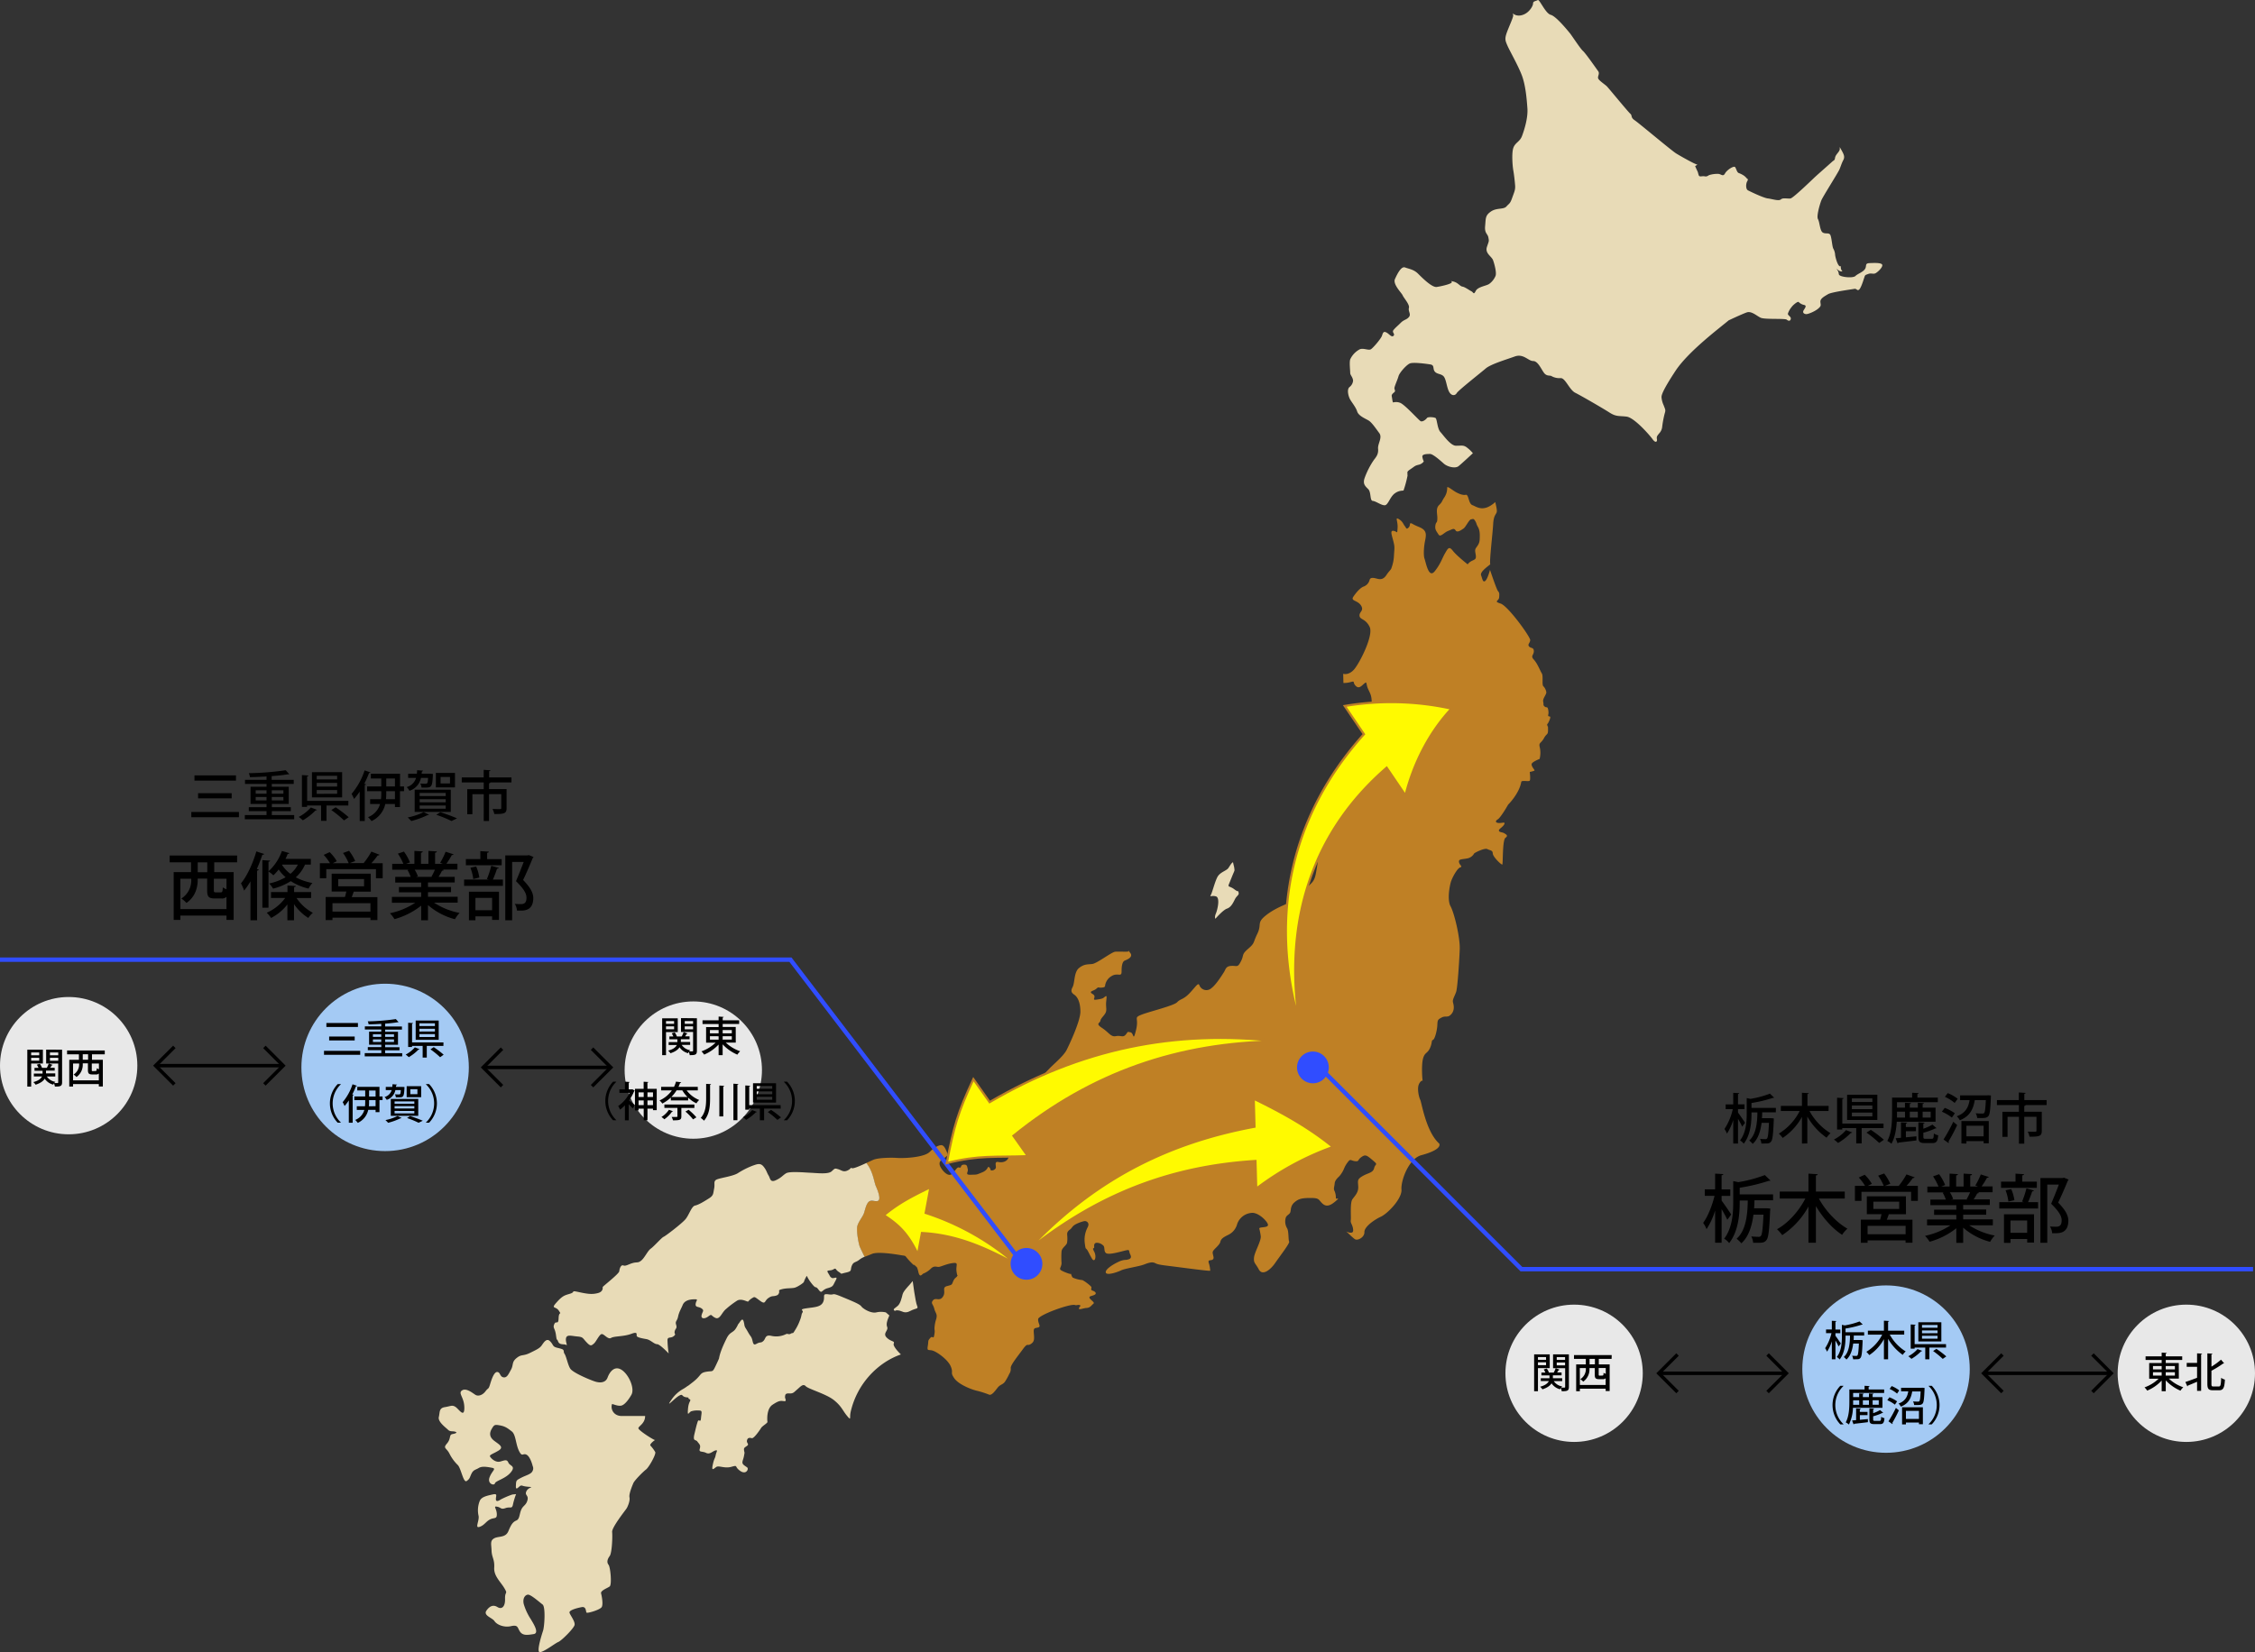 <svg xmlns="http://www.w3.org/2000/svg" viewBox="0 0 1038.68 761.15"><rect x="0" y="0" width="1038.68" height="761.15" fill="#333333" stroke="none"/><defs><style>.cls-1{fill:#e8dbb7;}.cls-2{fill:#bf8025;}.cls-3{fill:#304dff;}.cls-4,.cls-9{fill:none;}.cls-4{stroke:#304dff;stroke-width:2px;}.cls-4,.cls-5,.cls-9{stroke-miterlimit:10;}.cls-5,.cls-6{fill:#fffa00;}.cls-5{stroke:#bf8025;}.cls-7{fill:#a4caf4;}.cls-8{fill:#e8e8e8;}.cls-9{stroke:#000;stroke-width:1.6px;}</style></defs><g id="レイヤー_2" data-name="レイヤー 2"><g id="日本"><path class="cls-1" d="M623.25,175.33c-.22-1.77-1.33-2.44-1.33-3.55s-.44-4.87,0-6.2a10,10,0,0,1,4.44-4.66c1.77-.66,4,.67,5.09,0s4.66-4.88,5.1-6.21.67-2.21,2-1.55,2.44,2.44,3.32,1.55-.88-1.55,0-2.66,1.78-1.77,3.33-3.32,2.66-1.33,3.77-2.66-.44-2.66,0-4.21-2.44-4.66-2.88-5.77-4.66-5.1-3.55-7.54,2.88-6,4.66-5.32,4,.89,6,2.89,6.43,6.42,8.59,6.09,5.65-1.16,6.65-1.83-1.16-1.16,1-.66,3,2.16,4.16,2.33,3.16,1.66,4.15,2.16,1,1.83,2-.17,5.15-2.33,6.32-3.32a8.81,8.81,0,0,0,2.82-3.66c.5-1.5-.5-5.32-1.16-7.15s-3.82-3.16-2.83-6.15,1-2.5.67-4.33-1.83-1.83-1.5-5.32,0-4.82,2.66-6.65,5.82-.83,7.15-2.33,1.66-1.16,2.66-4,1.5-3.66,1.33-5.82-.5-5-.83-6.81-.83-7.82,0-10.31,3-2.83,4-5.49,2.83-8.31,2.5-12.8-.84-10.81-2.67-15.47-5.48-11-6.48-13.3S693,18,694,15.16s3.16-7.32,3-8.15l-.17-.83c2.17,1.83,5.07.83,6.7-.5s2.62-3.16,2.62-4.16,1.33-1,2.16-1.49,3.49,6.15,6,6.81,8,7.49,8.82,8.48,4.82,7.15,6,8.15,6.15,8.15,7,9.31-.33,2.33,0,3.33,3.16,2.82,4,3.66,9.81,11.8,10.81,12.63,0,1.66,2,3,17,14,19.12,15.3,8.64,5,9.81,5.16l-1.08.68s.8,1.81,1.08,2.36.28,1,.61,1.89,1.55.22,2.66.44,1.44-.22,2.1-.55a12.54,12.54,0,0,1,4.33-.56c1.22.11,2.1,1.44,3-.22s4.1-3.66,4.66-2.88.77,2.22,1.55,2.66a11.31,11.31,0,0,1,2.77,1.44c.78.78.11,0,.78.78s1.1.44.44,1.66-.67,3.58.33,4.12,7.21,3.53,9.2,3.75,5,1.33,6,.44,3.1-.22,4.43-.44,10.31-9,11.75-10.31,5.65-5,7.1-6.32,1.44-.77,1.66-2.1,1.44-2.22,2-3.33-.44-2.66.89-.33,1.66,3.32.89,4.77-1.11,2.77-1.78,4.32-7.65,12.52-8.31,14.19-2.33,7.31-1.55,8.64.88,5.21,2.1,6.1,2.89,0,3.55,1.11.89,5.65,1.44,6.43a6.87,6.87,0,0,1,.78,2.44c0,1,.88,4.32,1.77,5.32s.78-.67.89,1,1.44,1.67.11,1.67-2.77-2.33-1.66-.56,0,2,1.55,2.66,5.76,1,6.76,0S858,125.45,859,124s-.22-2.66,2.11-2.77,5.54-.22,5.87.77-1.66,3-2.88,3.77-2-.11-3.54.45-1.45.44-1.89,1.77-1.44,4.66-2.33,5.43-1.11-.55-2.21-.33-10.42,1.44-12.09,2.44-3.65,2-3.54,3.54.55,1.78-1,3.11-4.77,2.66-5.65,2.55-1.78-.67-1-1.89,1.33-2,.22-2.32a5,5,0,0,1-2.55-1.33c-.33-.56-2.66,1.33-3.32,2.32a9,9,0,0,0-1.67,3c-.11.88,1.55,1.33,1.33,2.43s-1.11,1-1.88.34-10.09,0-12-.89-4.22-3.21-6.43-2.44-8.32,3.66-8.32,3.66c-3.76,3.21-18.51,14.19-24.49,23.28s-6.43,11.19-6.43,12.08a10.78,10.78,0,0,0,1,3.77c.77,2.1,1,2.1.44,3.88a48.32,48.32,0,0,0-1.11,5.87,5.1,5.1,0,0,1-1.44,3.22c-.89,1.11-1.22,1.44-1,2.66s-.66,1.88-2,0-8.43-10-12-10.42-4.77.11-7.88-1.89-13.07-7.76-15.74-9.09-4.54-6.76-6.65-6.76a7.47,7.47,0,0,1-4.21-.88c-.77-.56-2.22.22-3.55-1.56s-2.77-5.43-5-5.43-4.44-3.54-8.43-2.1-11.08,3.54-13.41,5.54S671.69,179.88,671,181.1s-2.33,1.44-3.44-.45-1.33-5.21-2.33-6.87-3.21-1.22-4.32-2.55,0-3-2.11-3.33-7.87-1.1-9.42-.44-4.76,4.21-5.21,5.88-2,4.87-1.88,5.65.55,1.11,0,1.66-1.44,1-1.22,2,.33,2.77.66,2.77a5,5,0,0,1,3,.11c2.1.55,8.75,8.09,9.64,8.53s2.44-.77,2.88-1.44,3.33-.44,4,0,.78,4.88,2.22,6.43,4.66,6.32,7.2,6.32,3.22-.33,4.66.56a16.34,16.34,0,0,1,3.1,2.88s-5.21,4.87-6.65,6-5,.34-6.76-1.22-5-4.43-6.32-4.43-3.77,0-3.54,1.33a7,7,0,0,0,.66,2.11,4,4,0,0,1-2.44,1.55c-1.77.44-1.66.66-3.66,2s-1.33,1.33-1.44,2.55.45-1.55-.11,1.22a52.26,52.26,0,0,1-1.66,6c-.11.33-1.88-.22-4.1,1.44s-3,5.32-4.55,5.43-4.1-1.88-5.54-2-.66-4-2.1-5.43-2.44-2.32-1.78-4.76a36.11,36.11,0,0,1,4.44-8.76c1.22-1.55,2.1-2.77,1.88-5.1s2.11-5.1.55-7.2-3.43-4.88-4.87-5.77-4.66-2.1-5.32-4.21-2.73-4.43-3.42-5.88-1.41-4.43,0-5.43A4.12,4.12,0,0,0,623.25,175.33Z"/><path class="cls-1" d="M567.94,397.25c-.78.44-1.22,1.33-2.11,2.66s-3.88,1.88-5.1,4.21-2.32,7-3,8.2.33.11,2.33.67.78,6,0,7.87-.22,2.44-.22,2.44,3.43-4,5.32-4.66,2.77-2.55,3.66-4.32,2.1-1.89,1.66-3.22.44.45-1.89-1.33-3.21-.77-2.43-2.66l1.22-3c1.21-3,1.33-2.88,1.21-3.55a7.79,7.79,0,0,0-.22-1.44C568.16,398.36,567.94,397.25,567.94,397.25Z"/><path class="cls-1" d="M420.4,590.23c-1,1.44-4.21,4.32-4.65,6.1s-1,4.21-2.22,5.32-2.33,1.44-1.66,2.1,0-.22,1.88,0,2.77,1.73,5.54.26,3.88-.7,3.11-2.47S420.4,590.23,420.4,590.23Z"/><path class="cls-1" d="M409.65,606.08c-.67,1.67-1.66,3.66-1,5.32s-2.21,2.89-.22,4.88,3.81,1.44,3.24,2.77,3.3,5,3.3,5c-10.31,3.55-20.17,13.19-23.17,26.6-.55,2.47.45,4.22-1.66,1.67s-2.44-4.33-6-7.21-11.75-5.1-13-6.43-2.44.22-4,1.55-1.78,1.89-3.66,1.78-1.78.77-1.89,1.55,1.11,2.22-.55,2-2.33-.22-5.21,1.67-2.44,7.31-2.33,7.87-2.33,1.88-2.88,2.77-3.33,5-4.32,4.76-1.89-.33-2.22,1,1.22,1.67,0,2.55-1.55.89-1.33,2.22.31.33-.06,2.44-1.4,3.1,0,4.21,1.83,1,1.72,1.88-1.33,2.44-3.77.56-.55-2.55-3.77-1.66-5.76-.78-7,.11-2.22,2-1.55-1.11,1-2.66,1.33-4.33,1.22-2.54-.11-2.21-2.55,2-4.32,1.11-3.44-.11-2.89-1.89-.33-2.21-1.11-3.32-2.21.11-1.33-3.55.89-3.77,1.45-5.54,1.33.88,1.55-1.67.77-3.54-.78-3.54a9.68,9.68,0,0,0-3.66.33c-1.22.44-1.88,2.88-1.55-1.11s1.89-3.77.56-4.54,1.1-.45-1.33-.78-1.33-1.88-3.44-.66-6.32,6-3.55,2a15.75,15.75,0,0,1,5.77-5.32,25.21,25.21,0,0,0,2.1-1.44c.67-.56-2,1.66,2.11-1.55s3-4.21,6.1-4.77,2.88.44,4.32-2.55,1.66-3.66,1.66-3.66c.44-2.77,2.11-6.43,3.55-9.31s2.88-2.44,4.1-4.32.78-1.66,1.44-2.44,1.66-2.88,2.22-1,.11,1.89,1.11,3.44,1,1.88,2.21,3.55.56,4.54,2.55,3.43,2-.22,3.22-1.33.66-3.1,3.88-2.33a10.19,10.19,0,0,0,6.65-.88c.77-.33,1.11.44,2.21-.22s.56.66,2-1.78a22,22,0,0,0,2.11-4.32c.88-2.11.55-2.65,1.21-3.65s-2-1.34,1.78-1.89,6.76-.56,7.76-3-.78-3.88,2.44-3.43,1-1,6.09,1.11,8.32,3.43,9,4.43,4.32,3.33,6.87,2.78a9.71,9.71,0,0,1,4.44,0Z"/><path class="cls-1" d="M259.78,623.37c1.11,1.34,1.67,5.33,2.89,7.21s8.64,5,11.19,5.87,5.1.67,6-1.77,3.1-5.65,6.43-3.55,6.2,8.6,4.54,11.51-3.43,4.79-4.76,5-2.66-.33-4.11-.78c-.88,2,.45,5.55,4.44,5.55h10.75c0,3.54-3.1,4.65-3.1,5.65s7.53,5.76,7.76,5.43-2.78,1.78-2.22,2.55a16.16,16.16,0,0,1,2.23,3c.43,1.11-3,7.1-4.23,8s-5.32,5-5.87,6.32-2.11,5-1.77,6.54-.78,4.22-1.34,5.1-6.87,8.76-6.65,10.87-.06,9.64-1.14,11.08-1.41,2.88-.52,4,1.6,9.2.52,10-4.29,1.88-3.95,3.21,1,4.88.33,6.21-6.54,3-7,2.66,0-3-2.32-2.55-5.88,1.42-5.55,2.59,2.66,4,2.33,5.61-6.09,7.32-7.54,7.87-8.09,5.77-8.86,4.44,1.22-7.65,1.88-9.65,1.22-11-.22-12.08-5.43-4.66-6.76-4.54-2.55,1.77-1.89,4.43a26.37,26.37,0,0,0,3.22,6.87c1.11,1.89,4.1,6.43,1.33,6.87s-4.88.78-6.21-1-.78-3.44-4.21-2.66-6.65-.78-7.65-2.33-5.32-2.55-3.66-4.88,3.33-2.66,5.1-1.55,3.55,0,3.44-3.77,1.44-2-.34-5-4.87-5.54-4.65-9.42-1.11-4.66-1.22-7.76-.78-4.65,1.22-5.76,5.21-.11,6.54-3.33,2.11-4.21,3.66-4.88,1.33-2.77,2.21-4.87,2.22-2,2.89-4.44-1.45-2.21-.45-4.21,3.88-1.77,1-2-2.77-.67-3.55-.56-2.44,2.77-2.32.22,0-2.55,2.32-3.77,4.66-1.66,5.32-3.1a2.52,2.52,0,0,0,.11-2.33s-1-4.21-2.77-5.21-2,1.33-3.54-1.77-1.44-7.54-3.33-9-3-2.33-5.43-2.77-2.66-.33-3.77,1.55-1.22,3.77,1.11,5.54,4.54,2.89,2.11,4.44-4.55,2-4,2.88,2.55,2.88,4.77,2.22,3-1,3.66.55,3.55,1.45,1.11,4.44-7,3.87-7.32,5.09-3.66.23-2.44-2.88,3.33-3.88,1-4.32-4.54-.78-6,.11-2.43.78-3.32,2.55-.67,2.33-2.22,3.44-2.55-5.66-4.1-7.32a19.42,19.42,0,0,1-3.88-5.32c-1.44-2.77-3.1-2.33-1.11-4.66s.78-4,2.55-4.32,2.33-.78,1.11-1.11-2.22.11-3.21-.88-4.77-3.66-4.22-5.88,0-4.1,2.78-4.54,3.32-1.11,4.87-.12,4.1,5.33,4.1.45-3-6.65-1.1-8,4.87,1.17,6.2,2,3.33.13,4.66-1.64,1.33-.67,2.1-3.22,1.89-5.76,3.33-5.65,1.11,2.11,2.77,2.44,2.33-1.33,3.55-3.55.22-3.43,2.55-5.32,2.88-.77,6.09-2.33,4.55-2.21,5.44-3.43,2.21-3.66,3.88-2,1,2.44,3.21,3,3,.66,3.1,1.55Z"/><path class="cls-1" d="M236.29,688.55a2.93,2.93,0,0,0-.5.1,39.43,39.43,0,0,0-5.16,2.23s-2.1,1.55-2.21,0,1-2.88-1.45-2.33-5.21,1.05-6,3a11.58,11.58,0,0,0-.56,6.74c.56,2.21-1.88,6,.45,5.21s2.88-2.44,4.87-3.44,3.22,0,3.11-2.55-1.78-3.66.11-3.32,1.66,1.44,3.88.66,3,.56,3.44-1.66a34,34,0,0,1,1.44-4.79Z"/><path class="cls-2" d="M713.15,329.85c-.22-.55.33-.66,0-2.66s-.78-.89-1.66-1.66-.34-.78-.67-2.22,1.44-3.21,1.44-4.32a5.05,5.05,0,0,0-1.44-2.88c-.66-.89.11-4.66-.66-5.88s-2-4.54-3.66-6.32,0-2,0-3.88-1.44-1.22-2.22-2.21.44-1.44.56-2.88-10.2-15.75-13.64-16.85-.77-1.11-.66-2.89.11-2.1-.56-2.88-3.66-9.75-3.66-9.75-1.1,4.21-2.21,5.1-1.33-1.11-1.89-2.55,2.11-3.44,4.21-5.1c-.44-1.55,1.11-14.19,1.34-18.51s1.44-4.44,1.66-5.66-.67-4.1-.67-4.54c-5.54,5-8.64,2.11-10.53,1.44s-1.66-5.1-3.1-4.77-3.66-.66-5.21-1.66-3.33-2.44-3.33-1.66a7.71,7.71,0,0,1-1.33,4.54c-1.33,2-.77,1.89-2.44,3.55s-.66,4.1-.77,6.37-.56.95-.89,2.94.56,2.77,1.44,4.21,2.44-.88,4.44-1.66,2.66-1.44,3.43-.22,2.66-.22,3.66-.89,2.55-4.1,3.44-4.21,1.11-.55,1.88.67.44,1.33,1.33,2.88.89,3.54.78,5.65-1,2.88-1.78,4.1.23,2.88,0,4.32-2.21,1-3.76,3.11c0,0-5.1-4-6.88-6.32s-2.33-.78-3.54,1.22-2,4.88-4.77,8.31-4-3.88-4.66-5.76-.22-6.21.23-8.31.66-3.77-.56-5-2.88-1.44-5-2.66-.88.44-2,1.55-1.11.11-1.78-.67-.88-2.1-2.77-3.21-.33,1-.55,4.1,0,1.66-1.77,1.33-1,1.55-.23,4.55.56,3,.34,6.76a18.56,18.56,0,0,1-1.11,5.65c-.22,1-1.11,1.44-2.33,3.33s-2.55,2.21-4.21,1.77-3.11-.78-3.55.44a4.36,4.36,0,0,1-2.66,3.11c-1.66.55-3.55,2.77-4.88,4.76s2,1.55,3.55,4-.89,2.89-.67,4.77,2.78,1.22,4.66,5.1-4.54,16.51-7.09,19.51-5.1,2.1-5.1,2.1l.11,4.22a11.14,11.14,0,0,0,3.43-.45c2.11-.55.67.22,2.22,1.78s2.66,0,4-1.11.67.22,1.66,2.44,1.89,3.21,1.67,7.31-2.44,12.53-2.33,14.86-.78,3.21-3.55,5.21-1,2-1.44,4.87.11,2.77-.77,6.76-1.78,3.11-2.11,6.21-.55,3.44-1.66,8.32-1.22,1.88-4.22,4.32-3.43,4.32-4.43,6.76-3.66,8.87-3.66,9.42a109.62,109.62,0,0,1-1.55,11.31c-.89,4.32-2.33,4-4.32,6.76a18.49,18.49,0,0,1-7.76,6.43c-3.33,1.44-7.76,3.21-11.42,6.32s-1.33,3.77-3.44,8.09-1,4.1-4.21,6.87-1.77,2.77-3.32,5.77-1.67,2-4.33,2.1-2.66,1.55-3.43,2.77-3.55,5.77-5.88,7.54a3.44,3.44,0,0,1-5.43-1.22c-.55-1.66-1.44.11-4.43,3.33s-4.33,2.66-5.88,4.32-13.3,4.43-16.73,5.87-.78,1.22-2.22,7-.89,1.33-2.55,1-1-.34-2.22,1.1-2.22.23-4.54.67-3.11-1.66-6.32-3.77-1-2.11-.78-3.32,1.55-2.11,2.33-3.55.11-2.77.33-5.1.45-3.22-.55-2.44-.89.89-3.77,1.33.33-1.22-1.88-2.55.44-1.33,1.66-2.44.77-.33,2.66-.55,1.11-.67,1.66-2a6,6,0,0,1,2.77-3.32c1.78-1.11,3.44-.45,4-.67s.56-.77.56-1.88.11-4,1.44-4.55,4-1.66,2.55-3.54-.67-.89-.89-.67-4.32,0-6,.11-8.43,5.43-10.65,5.66-3.76,0-6.09,1.88-1.89,6.76-2.88,8.65-.67,2.66.77,3.65,2.77,3.44,2.77,7.76-4.87,14.75-6.32,17.63-6.2,6.76-7.87,8.53-10.75,10.87-12.41,13.19-8.09,11.09-6.65,11.86.11,2.44.66,3.55,2.55,3.33,3.44,5.21,1.33,3.88.66,3.33-.88-.45-3.21.33-.89,2-1.44,3.66-2.55,2.44-4.66,2-.77,2.22-1.22,2.88a2.07,2.07,0,0,1-1.77,1c-.89.11-.33-.66-1.22-1.44s-.22,1.11-3.21,2.33-2.22,1-5.21,1.11-1.11-1.22-1.44-2.55-.23-2.22-1.89-2.11-.89,1.66-2,1.33-1.33.89-3.33,2.88-5.54-2.55-5.76-4.32,1.11-2,2.55-3.21,1.44-1,.77-2.55-1.11-2.55-2-3-3.33.45-5.88,3-11.75,3-15.07,2.77-8.65,0-10.64.77c-.72.28-2.05.91-3.52,1.59,3.22,4.07,3.56,8.83,4.4,10.72s2.22,5.54,1.22,6.54-3.1-.56-4.43.55-1.78,3.88-2.33,5.43-2.44,3.77-3,5.77.55,8.31,1.22,9.75c.41.9,1.39,3,2.15,4.46,1-.41,2.06-.78,3.39-1.35,2.55-1.11,10,0,13.19.55s1.33-.22,4.54,3.1.89.23,1.89,1.44,1.11.34,1.77,3.22,1.67,1.11,2.22.78a10.22,10.22,0,0,0,3.44-2.22c1.66-1.66,2.66-.78,3.76-.89s3.66-1.44,6.54-1.77,1.11,1,1.67,4.21a8.27,8.27,0,0,0,.34,1.52c.15-.63.19.47,0,0v0c-.22,1-1.11.78-1.88,2.55s-.34,1.66-2.89,2.33-.33,2.55-1.88,4.88-3.33.22-4.55,1.66,0,1.66.56,3.88,1.55,2.33.89,4.77a15.56,15.56,0,0,0-.78,4c-.11,1.33.33.88-.11,3.32s-.67,0-1.89,1.44-.66,1-1.1,3.66.44,1.44,2.54,2.22,6.88,4.21,8.1,7.31-.45,2.44,1.55,5.32,7.76,5.1,10,5.66a43.36,43.36,0,0,1,6,1.88c1.22.56,2.77-1.66,4-3.21S462,638,463,636.45a27.68,27.68,0,0,0,1.88-3.43,4.12,4.12,0,0,0,.67-2.77c0-1.44,3.1-5.21,5.54-8.54s1.88-1.33,3.66-2.44,1.66-2.32,1.44-5,.44-2.22,2-2.66-.22-2,0-3.88,15.08-7.32,17.07-6.43c.52.23,1.56-.34,2.22.11s0,0-.44,1.22,1.66.11,3.43,0,2.22-1.22,3.11-1.89-.89-1.44-1.62-2.55,1.17-1,2.28-1.66.11-1.55-1-1.88-.33-1.11-.55-1.67-3.66-3.21-4.32-3.21a13.94,13.94,0,0,1-4.21-1.11c-.56-.44-.89-2.11-.89-1.76s-3.11-.79-4.42-1.57.1-1.44.1-3.43a41,41,0,0,1,0-5.32c.22-1.89,2.54-2.77,2.6-4.33a14.09,14.09,0,0,0,.06-2.66c-.12-1.44-.23-2.1,1.55-3.32l1-1.22c1-1.22,4.54-2.33,5.41-2.44s2.46.78,1.46,2.77a12.32,12.32,0,0,0-1.33,7.65c.44,3.33.33,1.33,1.55,3.66s.33.77,1.66,3.1,2.33-.77,1.09-3.1.13-1,0-2.22.22-1.77,1.11-1.88a4.3,4.3,0,0,1,2.88,1.11c1.11.77.33,2.54,1.32,3.54s4.78,0,8.21-.88,2.11-.34,3.11,1.66-.78,2.22-1.78,2.44a7.84,7.84,0,0,0-3.32.77c-2.33,1-6.43,3.44-6.21,5s4.88.11,7-.89,8.21-1.77,10.76-2.77,3.88-1.22,5.1-.55,3.32.89,7.76,1.44,17.51,2.33,17.51,2a13.83,13.83,0,0,0-.67-3.55c-.55-1.78,1-.89,1.89-1.66s-.45-2.55,0-3.66,3.1-2.88,3.43-4.44,1.89-2.32,3.66-3.21a7.61,7.61,0,0,0,4.1-5,7.67,7.67,0,0,1,6.54-5.1c3.22-.44,7.65,4.1,7.65,5.54s-4.1.78-4,1.67a28.73,28.73,0,0,1,.67,3.54c.22,2.22-2.89,7.32-3.11,9.87s.56,2.33,2.22,5.43,5.32.22,7.54-3,6.87-9.2,6.43-9.87-.11-4.87-1-6.2a6,6,0,0,1-.67-4.33c.23-1.44,1.33-1.66,2-2.55s0-3.1,2-4.87,3.55-2.11,7.54-2.11,3.55.66,5.21,2.33,3.33,1.66,6.1-.67.44-.88.33-1.55a7.79,7.79,0,0,0-.55-3.21c-.67-1.22-.11-2,0-3.55s1.44-2.66,2.21-3.44a13.1,13.1,0,0,0,2.11-3.43,11.72,11.72,0,0,1,1.66-2.89c1.33-1.88,1.44-.77,3.44-.55s1-.55,2.88-1.88,2.44-.89,5.21,1.44,1.22,1.44.67,3.65-2.66,2.11-5.32,3.66-2.11,2.22-2,4.88-1.44,4.1-2.66,5.76-.55,8.43-.78,9.76,1,2.1,1.11,4.54c.09,1.94-2.49.94-3.26.56.73.5,2.71,2.62,4,3.54s4.54-.88,4.43-3.21,4.21-5.54,7.54-7.09,9.86-8.43,9.53-12.53,3.33-14.3,9.2-15.85,9-3.55,8.21-5.32c-6.1-5.43-8.1-18.85-8.76-20.18s-1.55-5.32-.56-7.31c.7-1.39,1.39-1.6,1.67-1.48-.24-1.31-.56-7.16.11-9.94.77-3.21,2-2.44,3.21-5s.56-3.54,1.44-3.88,1.89-4.43,2-6.76.11-2.55,2-3.55,2.77.34,4.44-1.55,1.11-4.21.77-5.43.78-2.88,1.44-4.77,1.45-14.07,1.67-19.62-2.55-16.84-4.21-19.84-.45-9.53.22-11.53,2.88-6,4.21-6.42-.33-1-.56-2.44,1.22-1.22,3.66-1.67a4.64,4.64,0,0,0,3.33-2.32c.44-.45,4.88-2.66,6.09-2s2.44.44,2.48,2,4.06,5.43,4.4,5.1,0-11.31,1.44-12.31.33-1.55-.56-2.1-2.1-.34-2.43-1.11,1.77-1.67,2.43-3-.88-.51-2.55-.62-1.55-1-.44-1.66,3.66-4.77,4.77-6.77c0,0,5.21-5.09,6.09-10.64.67-.66,3.44.11,3.88-.44s0-4,0-4,2.33-.44,2.22-.78S705.28,353,705.5,352s3.66-2.33,3.66-2.33a11.34,11.34,0,0,0,.11-5.21c-.67-2.43.55-1.88,1.88-4.32s1.89-1.33,1.89-3.88-.11-1-.33-2,0,0,1-2.44S713.37,330.41,713.15,329.85Z"/><path class="cls-1" d="M394.91,564.85c.55-2,2.44-4.21,3-5.77s1-4.32,2.33-5.43,3.43.45,4.43-.55-.33-4.55-1.22-6.54-1.18-6.65-4.4-10.72c-2.66,1.23-5.79,2.62-6.57,2.4-1.22-.33,0,0-2,1s-2.88-.11-4.43-.55-1.44-.45-3,1-6.88.77-9.54.66-9.75-.78-11.41.22-2.11,2-4.77,3.22-2.55-1-3.33-2.22-.88-2.33-2.32-4.1-2.89-1.11-4.88-.44a37.29,37.29,0,0,0-7,3.54c-2.55,1.55-9,2.22-10.09,3.11s-.33,1.77-.78,4-.22,3.1-2.32,4.43-4.77,3-6.43,3.33-2.77,4.32-4.44,6.31-9.2,7.76-10.08,8.1-4.44,4.43-5.88,5.43-2.77,4.1-4.32,5.43-2,.66-4,1.22-3.22,1.55-4.33,1.11-1.77,1.44-1.88,2.66-7.65,7-7.65,7.31.33,2.11-2.22,2.77-4.54.45-8.64-.44-1.55-.11-4,.67-3.44.77-6.32,4-.44,1.66,1,3.88,0,0-.11,3.43-1.22.89-2,2.77.33,1.67.78,5,.33,1.22,1,3,2.78,1,3.66,1.56-.44-1.56,0-3.22,2.55-.89,5.21-.66,2.33.66,4.21,2.66,2.22,1.55,3.33.66,2.55-4.32,3.66-4.43,2.88,2.66,4.32,1.77,5.76-.55,9.31-1.88,2,.66,2.66,1.22,2.44.88,4.33,1.22,3.54,2.32,4.87,2.32S308,623.6,308,623.6a48.68,48.68,0,0,1-.55-6.21c.11-1.66,1.55-.67,2.88-1.77s.11-.78.44-2.22,1.22-1.22.67-3,.44-1.56.89-3.77,1.44-3.66,2.1-5.32,2.33-2.55,5-2.66,1.22.33,1,2.1,1.33,1.11,2.73,2.11.37,1.44,0,3.1,1.33,1.89,3.1.56,1.11-.34,3.22.66,2.88-2.33,4.87-4a42.41,42.41,0,0,1,5.1-3.88c2.11-1.33,5,.78,5.21.33a6.89,6.89,0,0,1,2-1.66c1-.66,1.11-.33,3.55,1.44s1.88,0,3.54-1.22,2.22-.88,3.22-1.11,1.55-.44,1.88-1.44-.77-1.11,1.33-1.66,4.33-.33,5.77-.66,4.32-2.33,4.32-2.67a12.71,12.71,0,0,1,1.11-2.43c.44-.89,0,0,2.44,3.1s1.55.67,3.21,2.88,1.33.11,4.1-.66,2.44-1.11,3.77-3.55-.89-.67-1.77-1.22-.56-.44-1.67-2.22.78-.77,2.33-1.66.78,0,2.55,1.11.33,1,3.33.33,1.88-1.11,2.66-3.1,1.77-1.44,3.43-2.77a9.86,9.86,0,0,1,2.49-1.42c-.76-1.48-1.74-3.56-2.15-4.46C395.46,573.16,394.35,566.84,394.91,564.85Z"/><circle class="cls-3" cx="472.81" cy="582.31" r="7.32"/><circle class="cls-3" cx="604.74" cy="491.8" r="7.32"/><polyline class="cls-4" points="607.84 491.8 700.78 584.75 1037.78 584.75"/><polyline class="cls-4" points="469.06 579.72 364.09 442.16 0 442.16"/><path class="cls-5" d="M638.71,353.72l8.67,12.77c3.78-15,11.08-29.23,21.2-40a129.12,129.12,0,0,0-49.17-1.22c3.53,5.2,5.29,7.8,8.83,13-33,36.7-44.15,82.82-29.81,132.7C591.37,423.66,604.76,383.16,638.71,353.72Z"/><path class="cls-5" d="M455.84,507.8l-7.48-10.59c-7.24,15.55-9,21.76-12.25,38.66,15.33-3.78,21.55-2.59,37.33-3.17l-6.64-9.39c36-29.13,75.86-42.95,122.11-43.5C540.84,474.14,497.59,483.37,455.84,507.8Z"/><path class="cls-6" d="M578.77,534.39c.14,4.92.2,7.38.34,12.29A132,132,0,0,1,613,528.29c-10.84-8.7-22.59-15.18-35-21.26.14,5,.21,7.51.34,12.51-39.45,7.27-71.67,23.52-100,52.05C508.69,548.64,540.8,536.67,578.77,534.39Z"/><path class="cls-6" d="M425.81,559.18l1.3-7,0,0,.8-4.32c-8.37,4.09-13.81,7-19.95,12,6.1,4,10.41,8,14.63,16.58l.32-1.73,0,0c.54-2.85.8-4.27,1.33-7.12,14.78.68,27.11,5.6,40,12.32A119.47,119.47,0,0,0,425.81,559.18Z"/><circle class="cls-7" cx="868.73" cy="630.8" r="38.56"/><circle class="cls-8" cx="1007.05" cy="632.73" r="31.63"/><circle class="cls-8" cx="725.05" cy="632.73" r="31.63"/><circle class="cls-8" cx="319.34" cy="493.03" r="31.63"/><circle class="cls-8" cx="31.63" cy="490.99" r="31.63"/><circle class="cls-7" cx="177.39" cy="491.8" r="38.56"/><path d="M88.12,374.12h21.94v2.4H88.12Zm1.45-16.88h19.12v2.43H89.57Zm1.67,8.2h15.47v2.4H91.24Z"/><path d="M125.19,375.54h10.32v1.92H112.77v-1.92h10v-1.8h-8.17v-1.85h8.17v-1.47h-7.37v-7.93h7.37v-1.3h-9.92v-1.9h9.92v-1.55c-2.57.18-5.19.28-7.64.33a6.33,6.33,0,0,0-.53-1.83,131.52,131.52,0,0,0,17-1.37l1.63,1.83a.76.76,0,0,1-.33.09,1,1,0,0,1-.27-.05c-2,.36-4.65.63-7.5.85v1.7h10.17v1.9H125.19v1.3H133v7.93h-7.77v1.47h8.72v1.85h-8.72Zm-7.42-11.42v1.57h5v-1.57Zm0,4.65h5v-1.58h-5Zm12.77-4.65h-5.35v1.57h5.35Zm0,4.65v-1.58h-5.35v1.58Z"/><path d="M146,373.12a.62.62,0,0,1-.63.25,28,28,0,0,1-5.87,4.59,17.79,17.79,0,0,0-1.9-1.57,18.94,18.94,0,0,0,5.57-4.35Zm14.44-2H150.39v7.07h-2.5v-7.07h-6.45v.65h-2.37V357.12l3,.17c0,.23-.2.35-.6.43V369h19Zm-2.85-15.37v11.65H143.69V355.77Zm-2.3,3.35v-1.67h-9.4v1.67Zm0,3.3v-1.7h-9.4v1.7Zm0,3.32V364h-9.4v1.75ZM158.46,378a50.24,50.24,0,0,0-5.85-4.78l2-1.27a56.46,56.46,0,0,1,6,4.58Z"/><path d="M165.67,364.72a31.81,31.81,0,0,1-2.58,3.4,22.13,22.13,0,0,0-1.15-2.35,32,32,0,0,0,6-10.82l2.69.92c-.09.2-.3.27-.64.27a47.49,47.49,0,0,1-2.2,4.95l.77.23c0,.2-.2.32-.55.37v16.57h-2.32Zm20.44-2.38v2.2h-1.87v7.3h-2.33v-1.4h-4.45a11.25,11.25,0,0,1-6.35,7.87,10.63,10.63,0,0,0-1.59-1.82,9.14,9.14,0,0,0,5.54-6.05h-4.57v-2.22h5a22.86,22.86,0,0,0,.13-2.58v-1.1h-6.53v-2.2h6.53V358.7h-4.8v-2.21h13.45v5.85Zm-4.2,5.88v-3.68h-4v1.1a22.63,22.63,0,0,1-.13,2.58Zm-4-9.52v3.64h4V358.7Z"/><path d="M199.39,356.6c0,.17,0,.39,0,.62-.3,5.35-.55,5.65-3.6,5.65-.47,0-1.05,0-1.63,0a4.93,4.93,0,0,0-.55-1.87c.78.07,1.53.1,2,.1,1.28,0,1.4,0,1.58-2.68h-3.3a7.8,7.8,0,0,1-5.3,5.93,5.41,5.41,0,0,0-1.27-1.7,6.21,6.21,0,0,0,4.32-4.23H188v-1.92h4c.08-.52.1-1.08.15-1.65l2.72.22c-.05.18-.22.33-.55.41,0,.34-.07.69-.12,1h3.55l.45,0Zm-1.78,18.77a.58.58,0,0,1-.42.17.9.9,0,0,1-.23,0,39.41,39.41,0,0,1-7.54,2.74,16.8,16.8,0,0,0-1.63-1.64,28.91,28.91,0,0,0,7.35-2.48ZM191,374.09V363.84h16.64v10.25Zm2.3-8.75v1.45h12v-1.45Zm0,2.88v1.45h12v-1.45Zm0,2.9v1.47h12v-1.47Zm16.27-15v6.67h-8.8V356.1Zm-1.6,22.16a54.91,54.91,0,0,0-7-2.87l1.85-1.2c2.75.87,5.82,2,7.7,2.85Zm-.7-17.32v-3h-4.33v3Z"/><path d="M235.59,358.2v2.29H225.44v0h.42c0,.22-.2.35-.6.42v2.65h8.08v8.78c0,2.47-1.08,2.72-5.65,2.72a9.28,9.28,0,0,0-.83-2.35c1,.05,1.93.08,2.63.08,1.2,0,1.4,0,1.4-.5v-6.4h-5.63v12.37h-2.45V365.92h-5.22v9.22h-2.37V363.59h7.59v-3.1H212.69V358.2h10.1v-3.5l3.12.19c0,.21-.2.36-.6.43v2.88Z"/><path d="M109.22,397.31H98.68v4.52h8.94v22h-3.3v-2H83.08v2H80V401.83h8v-4.52H78.15v-3.13h31.07ZM83.08,418.86h21.24v-5.68a2.74,2.74,0,0,1-2.24.78H98.92c-2.89,0-3.5-.88-3.5-3.77v-5.37H91.07v.55c0,3.36-1,7.75-5.17,10.64A12.56,12.56,0,0,0,83.52,414a9.86,9.86,0,0,0,4.55-9.14h-5Zm12.4-17v-4.52H91.07v4.52Zm6.23,9.28c.68,0,.81-.31.91-2.28a6.68,6.68,0,0,0,1.7.85v-4.86H98.51v5.37c0,.82.14.92.88.92Z"/><path d="M115.38,406.08a35.18,35.18,0,0,1-2.93,4.25A24.2,24.2,0,0,0,111,407c2.76-3.34,5.44-9.08,7.08-14.72l3.6,1.18c-.1.24-.37.38-.85.38a67,67,0,0,1-2.52,6.53l.89.27c-.07.24-.31.44-.78.51V424h-3.06Zm25.12-7.72a16.72,16.72,0,0,1-4.25,5.85,26,26,0,0,0,7.65,2.62,12.55,12.55,0,0,0-1.77,2.58,25.46,25.46,0,0,1-8.19-3.43,28,28,0,0,1-8.16,3.46,14.4,14.4,0,0,0-1.77-2.38,25.91,25.91,0,0,0,7.55-2.89,17.56,17.56,0,0,1-3.2-3.56,22.21,22.21,0,0,1-2.44,2.68,16.69,16.69,0,0,0-2.25-1.77v16.69h-2.82V396.29l3.57.24c0,.27-.24.44-.75.51v4.42a23.07,23.07,0,0,0,6.19-9.39l3.43,1a.71.71,0,0,1-.78.37,24.46,24.46,0,0,1-1,2.28h11.66v2.62Zm2.79,15.4h-6.7a20.76,20.76,0,0,0,7.51,6.8,11.64,11.64,0,0,0-2.1,2.38,22.7,22.7,0,0,1-6.57-6.36V424h-3.06v-7.28a22.61,22.61,0,0,1-7.51,6.22,13.65,13.65,0,0,0-2-2.41,20.74,20.74,0,0,0,8.5-6.8h-6.53V411h7.58v-3l3.81.2c0,.31-.24.48-.75.55V411h7.86Zm-13.4-15.3a15.66,15.66,0,0,0,3.88,4.15,13.35,13.35,0,0,0,3.43-4.25H130Z"/><path d="M174.81,393.81c-.14.23-.41.34-.85.34a36.24,36.24,0,0,1-2.89,3.56h5.2v6.94h-3.1v-4.18H150.29v4.18h-2.95v-6.94H152a25.89,25.89,0,0,0-2.89-3.84l2.72-1.25a18.35,18.35,0,0,1,3.3,4.18l-1.83.91h7.31A23.63,23.63,0,0,0,158,393l2.79-1a23.38,23.38,0,0,1,2.82,4.72l-2.52.95h6.46l-.06,0a34,34,0,0,0,3.57-5.3Zm-4,17h-7.88c-.24.75-.55,1.67-.92,2.52h11.83v10.6h-3.2V422.8h-17.5v1.13H150V413.29h8.88c.23-.79.47-1.7.64-2.52h-6.76v-8.23h18Zm-.17,9.21v-3.87h-17.5V420Zm-14.85-15v3.33h11.9V405Z"/><path d="M210.81,415.9H199.93a32.71,32.71,0,0,0,11.77,4.73,13.66,13.66,0,0,0-2.15,2.89A30.54,30.54,0,0,1,197.14,417v7H194v-6.73a34.53,34.53,0,0,1-12.3,6.22,14.81,14.81,0,0,0-2.11-2.72,34,34,0,0,0,11.69-4.83H180.52v-2.72H194v-2.1H183.75v-2.42H194v-2.07H182.05V404h7.11a16.57,16.57,0,0,0-1.47-3.16l.82-.13v0l-7.85,0V398h5.13a26,26,0,0,0-2.52-4.69l2.79-.95a23.09,23.09,0,0,1,2.79,5L187,398h3.88v-5.95l3.84.24c0,.31-.3.54-.81.61V398h3.43v-5.95l3.87.24c0,.34-.3.54-.81.61V398H204l-1.26-.48a35.42,35.42,0,0,0,2.52-5.09l3.67,1.19c-.1.23-.37.37-.81.34a38.87,38.87,0,0,1-2.49,4h5.07v2.69h-6.94l.65.2c-.1.24-.37.34-.82.34A22.7,22.7,0,0,1,202,404h7.45v2.59H197.14v2.07h10.61v2.42H197.14v2.1h13.67Zm-12.07-12c.51-.88,1.12-2.11,1.6-3.19H191a13.68,13.68,0,0,1,1.49,3.09l-1,.2h7.55Z"/><path d="M224.28,405a40.86,40.86,0,0,0,2-6.09l3.47.95c-.1.24-.38.38-.82.38a42.32,42.32,0,0,1-1.9,5h4.62v2.92H213.77v-2.92h11.36Zm6.8-9.18v2.85H214.59v-2.85h6.66v-3.67l3.91.23c0,.28-.24.48-.78.55v2.89ZM216,424V410.84h13.84v13h-3.17v-1.63h-7.68V424Zm3.33-24.78a20,20,0,0,1,1.46,5.1L218,405a22,22,0,0,0-1.33-5.2Zm7.34,14.48h-7.68v5.68h7.68Zm17-19.71,2.07.88a.76.76,0,0,1-.34.44c-1.19,2.89-2.72,6.53-4.45,10.13,3.36,3.44,4.66,5.95,4.69,8.26,0,5.85-4.08,5.85-6.05,5.85-.48,0-1,0-1.46,0a7.31,7.31,0,0,0-1-3.1c1.15.11,2.21.11,2.89.11,2.07,0,2.48-1.33,2.48-3,0-2-1.4-4.22-4.83-7.58,1.36-3.2,2.55-6.19,3.54-8.84H235.9V424h-3.16V394.11h10.2Z"/><path d="M800.55,512.61c.73.93,2.8,4,3.25,4.7l-1.32,1.78c-.38-.85-1.18-2.33-1.93-3.6v11.37h-2.2V516a24.11,24.11,0,0,1-2.89,6.3,9.87,9.87,0,0,0-1.15-2.12,27.7,27.7,0,0,0,3.84-9.15h-3.29v-2.2h3.49v-5.32l2.78.15c0,.2-.18.34-.58.4v4.77h3V511h-3Zm17.42-.12h-6.29c0,.85,0,1.77-.13,2.7h3.75l.5,0,1.22.1c0,.2,0,.5,0,.73-.27,6.65-.54,9.09-1.24,9.94s-1.23.9-3,.9c-.47,0-1,0-1.47,0a5.6,5.6,0,0,0-.63-2.15c1,.1,2,.13,2.43.13a.91.91,0,0,0,.82-.3c.4-.5.65-2.35.88-7.2h-3.4c-.48,3.7-1.58,7.47-4.1,9.69a11.67,11.67,0,0,0-1.6-1.55c3.2-2.77,3.72-8.37,3.77-12.94h-2.72c0,3,0,9.9-3.58,14.42a5.13,5.13,0,0,0-1.7-1.5c2.8-3.65,3.08-8.65,3.08-12.37v-7.15l1.75.35a46.54,46.54,0,0,0,8.95-2.4l1.92,1.85a.5.5,0,0,1-.33.1.74.74,0,0,1-.25,0,61.83,61.83,0,0,1-9.84,2.35v2.25H818Z"/><path d="M842.25,511.89h-8.77a27.23,27.23,0,0,0,9.67,10.22,10.24,10.24,0,0,0-1.8,2.08,30.27,30.27,0,0,1-8.87-9.73v12.4H830V514.61a27.53,27.53,0,0,1-8.87,9.68,14.41,14.41,0,0,0-1.77-2,25.72,25.72,0,0,0,9.59-10.4h-8.67v-2.35H830v-6.07l3.13.19c0,.23-.18.36-.6.43v5.45h9.77Z"/><path d="M853.13,521.76a.59.59,0,0,1-.63.25,28,28,0,0,1-5.87,4.6,14.94,14.94,0,0,0-1.9-1.57,18.81,18.81,0,0,0,5.57-4.35Zm14.44-2H857.5v7.07H855v-7.07h-6.44v.65h-2.38V505.76l3,.18c0,.22-.2.35-.59.42v11.33h19Zm-2.84-15.38v11.65H850.8V504.41Zm-2.3,3.35v-1.67H853v1.67Zm0,3.3v-1.7H853v1.7Zm0,3.33v-1.75H853v1.75Zm3.15,12.24a52.2,52.2,0,0,0-5.85-4.77l2-1.27a56.27,56.27,0,0,1,6,4.57Z"/><path d="M891.55,516.81H873.68c-.23,3.45-.85,7.35-2.45,10.15a9.05,9.05,0,0,0-1.92-1.28c2-3.64,2.2-8.84,2.2-12.57v-7.4h9.24v-2.24l3,.17c0,.23-.17.35-.57.43v1.64h9.4v2.1H873.78v2.53h3.67v-2.25l2.78.15c0,.2-.18.35-.55.4v1.7h3.7v-2.25l2.8.15c0,.22-.18.35-.58.4v1.7h5.95Zm-13.67,4.38V524c1.55-.13,3.22-.3,4.85-.46l0,1.91c-3,.37-6.25.74-8.3,1a.46.46,0,0,1-.37.35l-.9-2.37,2.45-.2v-7.13l2.82.15c0,.23-.2.35-.57.43v1.57h4.65v1.93Zm-.43-9h-3.67v.9c0,.58,0,1.18,0,1.83h3.7Zm5.93,0h-3.7v2.73h3.7Zm2.55,11.65c0,.72.17.85,1,.85h2.88c.72,0,.87-.38.95-2.45a5.74,5.74,0,0,0,2,.83c-.22,2.84-.84,3.59-2.72,3.59h-3.4c-2.42,0-3-.64-3-2.82v-6.75l2.85.18c0,.2-.17.32-.57.4v2.37a19.79,19.79,0,0,0,4.17-1.9l1.9,1.65c-.07.1-.25.1-.53.1a28.72,28.72,0,0,1-5.54,2Zm3.37-11.65h-3.7v2.73h3.7Z"/><path d="M895.76,510.44a20.84,20.84,0,0,1,4.67,2.47l-1.38,2a19.86,19.86,0,0,0-4.59-2.7ZM895.21,525a74.58,74.58,0,0,0,4.49-8.15l1.8,1.5a74.52,74.52,0,0,1-4,7.57.69.69,0,0,1,.15.4.62.62,0,0,1-.12.35Zm1.94-21.37a19.41,19.41,0,0,1,4.58,2.62l-1.38,1.93a18.32,18.32,0,0,0-4.5-2.82Zm18.6,1,1.27.1c0,.22,0,.5,0,.72-.23,5.8-.48,8-1.15,8.78s-1.45.9-3.45.9c-.52,0-1.12,0-1.7,0a5.35,5.35,0,0,0-.7-2.2,29.23,29.23,0,0,0,3,.13c.43,0,.7,0,.9-.28.4-.42.6-2,.78-5.9h-5.1c-.63,3.65-1.88,7.28-6.88,9.28a7.4,7.4,0,0,0-1.4-1.85c4.18-1.53,5.38-4.33,5.9-7.43h-4.37v-2.2h12.45Zm-12.3,22.22V516.51h12.6v10.25h-2.37v-1h-7.93v1.12Zm10.23-8.17h-7.93v4.87h7.93Z"/><path d="M942.7,506.84v2.3H932.55v0H933c0,.23-.2.35-.6.43v2.65h8.07V521c0,2.48-1.07,2.73-5.65,2.73a8.88,8.88,0,0,0-.82-2.35c1,.05,1.92.07,2.62.07,1.2,0,1.4,0,1.4-.5v-6.4h-5.62v12.37h-2.45V514.56H924.7v9.23h-2.37V512.24h7.6v-3.1H919.81v-2.3H929.9v-3.5l3.13.2c0,.2-.2.35-.6.42v2.88Z"/><path d="M793,553.19c1,1.26,3.81,5.41,4.42,6.39l-1.8,2.42c-.51-1.16-1.6-3.16-2.62-4.9v15.47h-3V557.75a33.19,33.19,0,0,1-3.94,8.57,12.82,12.82,0,0,0-1.57-2.89c2.14-2.86,4.18-8,5.24-12.45h-4.49v-3H790v-7.24l3.77.21c0,.27-.23.47-.78.54V548h4v3h-4Zm23.7-.17h-8.57c0,1.16-.07,2.42-.17,3.68h5.1l.68,0,1.67.14c0,.27,0,.68-.07,1-.38,9.05-.75,12.38-1.7,13.53s-1.67,1.23-4.12,1.23c-.64,0-1.32,0-2,0a7.77,7.77,0,0,0-.85-2.92c1.43.14,2.72.17,3.3.17a1.26,1.26,0,0,0,1.12-.41c.54-.68.88-3.19,1.19-9.79h-4.63c-.64,5-2.14,10.17-5.57,13.19a14.42,14.42,0,0,0-2.18-2.11c4.36-3.77,5.07-11.38,5.14-17.61h-3.71c0,4.15,0,13.47-4.86,19.62a7,7,0,0,0-2.31-2c3.8-5,4.18-11.76,4.18-16.83v-9.72l2.38.47a62.06,62.06,0,0,0,12.17-3.26l2.62,2.52a.63.63,0,0,1-.44.13,1.27,1.27,0,0,1-.34,0,84.69,84.69,0,0,1-13.4,3.19v3.06h15.37Z"/><path d="M849.72,552.21H837.79c3,5.57,8.09,11,13.16,13.9a13.76,13.76,0,0,0-2.45,2.82c-4.52-2.92-8.88-7.85-12.07-13.22v16.86H833V555.91a37.53,37.53,0,0,1-12.07,13.16,20.5,20.5,0,0,0-2.42-2.72c5.17-2.82,10.13-8.43,13.06-14.14h-11.8V549H833v-8.26l4.24.27c0,.31-.23.48-.81.58V549h13.29Z"/><path d="M881.92,542.45c-.14.24-.41.34-.85.34a36,36,0,0,1-2.89,3.57h5.2v6.94h-3.09v-4.19H857.41v4.19h-3v-6.94h4.66a25.55,25.55,0,0,0-2.89-3.84l2.72-1.26a18.86,18.86,0,0,1,3.3,4.18l-1.84.92h7.31a23.55,23.55,0,0,0-2.58-4.69l2.78-1a23.71,23.71,0,0,1,2.82,4.73l-2.51,1h6.46l-.07,0a34,34,0,0,0,3.57-5.31Zm-4,17H870a24.66,24.66,0,0,1-.92,2.52h11.83v10.61h-3.19v-1.09H860.23v1.12h-3.09V561.93H866c.24-.78.48-1.7.65-2.52h-6.77v-8.22h18Zm-.17,9.22v-3.88H860.23v3.88Zm-14.86-15V557h11.9v-3.33Z"/><path d="M917.93,564.55H907.05a32.4,32.4,0,0,0,11.76,4.72,13.88,13.88,0,0,0-2.14,2.89,30.46,30.46,0,0,1-12.41-6.52v7H901.1v-6.74a34.43,34.43,0,0,1-12.31,6.23,14.39,14.39,0,0,0-2.11-2.72,34.25,34.25,0,0,0,11.7-4.83H887.63v-2.72H901.1v-2.11H890.86v-2.41H901.1v-2.08H889.16v-2.58h7.11a16.52,16.52,0,0,0-1.46-3.16l.81-.14v0l-7.85,0v-2.68h5.13a26.68,26.68,0,0,0-2.51-4.7l2.79-1a23.31,23.31,0,0,1,2.78,5l-1.83.68H898v-5.95l3.85.24c0,.3-.31.54-.82.61v5.1h3.43v-5.95l3.88.24c0,.33-.31.54-.82.61v5.1h3.61l-1.26-.48a34.46,34.46,0,0,0,2.51-5.1l3.68,1.19c-.11.24-.38.38-.82.34a38.81,38.81,0,0,1-2.48,4h5.06v2.68h-6.93l.64.21c-.1.23-.37.34-.81.34a25,25,0,0,1-1.63,2.75h7.44v2.58H904.26v2.08h10.61v2.41H904.26v2.11h13.67Zm-12.07-12a34.08,34.08,0,0,0,1.59-3.2h-9.31a13.39,13.39,0,0,1,1.5,3.1l-1,.2h7.54Z"/><path d="M931.39,553.6a38.22,38.22,0,0,0,2-6.08l3.47,1c-.1.24-.37.37-.81.37a42.43,42.43,0,0,1-1.91,5h4.62v2.93H920.89v-2.93h11.35Zm6.8-9.18v2.86H921.7v-2.86h6.67v-3.67l3.91.24c0,.27-.24.47-.79.54v2.89Zm-15.13,28.22V559.48H936.9v13h-3.16v-1.63h-7.69v1.8Zm3.33-24.78a19.45,19.45,0,0,1,1.47,5.1l-2.76.64a22.07,22.07,0,0,0-1.32-5.2Zm7.35,14.48h-7.69V568h7.69Zm17-19.72,2.08.88a.78.78,0,0,1-.34.45c-1.19,2.89-2.72,6.52-4.46,10.13,3.37,3.43,4.66,5.95,4.69,8.26,0,5.85-4.08,5.85-6,5.85-.47,0-1,0-1.46,0a7,7,0,0,0-1-3.09c1.16.1,2.21.1,2.89.1,2.07,0,2.48-1.33,2.48-3,0-2-1.39-4.21-4.83-7.58,1.36-3.19,2.55-6.19,3.54-8.84H943v26.83h-3.16V542.76h10.2Z"/><path d="M149.24,484.15h16.68V486H149.24Zm1.1-12.82h14.53v1.84H150.34Zm1.27,6.23h11.76v1.82H151.61Z"/><path d="M177.41,485.23h7.85v1.47H168v-1.47h7.64v-1.36h-6.22v-1.41h6.22v-1.12H170v-6h5.61v-1h-7.55v-1.44h7.55v-1.18c-2,.13-4,.21-5.82.25a4.37,4.37,0,0,0-.4-1.39,101.7,101.7,0,0,0,12.94-1.05l1.24,1.39a.49.49,0,0,1-.25.08,1,1,0,0,1-.21,0c-1.54.26-3.53.47-5.7.64v1.3h7.73v1.44h-7.73v1h5.91v6h-5.91v1.12H184v1.41h-6.63Zm-5.64-8.68v1.2h3.84v-1.2Zm0,3.54h3.84v-1.2h-3.84Zm9.71-3.54h-4.07v1.2h4.07Zm0,3.54v-1.2h-4.07v1.2Z"/><path d="M193.24,483.39a.46.46,0,0,1-.48.19,21.35,21.35,0,0,1-4.46,3.5,12.55,12.55,0,0,0-1.44-1.2,14.42,14.42,0,0,0,4.23-3.31Zm11-1.5h-7.66v5.38h-1.9v-5.38h-4.9v.49H188V471.23l2.26.14c0,.17-.15.26-.46.32v8.6h14.46Zm-2.17-11.68v8.85H191.47v-8.85Zm-1.74,2.54v-1.27h-7.15v1.27Zm0,2.51V474h-7.15v1.29Zm0,2.53v-1.33h-7.15v1.33Zm2.39,9.31a38.08,38.08,0,0,0-4.45-3.63l1.52-1a42.6,42.6,0,0,1,4.56,3.47Z"/><path d="M157,499.58a12.14,12.14,0,0,0,0,17.59v.1h-1.45a12.8,12.8,0,0,1,0-17.78H157Z"/><path d="M160.67,507a23.81,23.81,0,0,1-1.95,2.58,17.27,17.27,0,0,0-.88-1.78,24.37,24.37,0,0,0,4.54-8.23l2.05.7c-.07.15-.22.21-.49.21a33.11,33.11,0,0,1-1.67,3.76l.59.17c0,.16-.15.25-.42.29V517.3h-1.77Zm15.54-1.81v1.67h-1.42v5.55H173v-1.06h-3.38a8.53,8.53,0,0,1-4.83,6A7.68,7.68,0,0,0,163.6,516a7,7,0,0,0,4.22-4.6h-3.48v-1.69h3.78a16.5,16.5,0,0,0,.1-2v-.84h-5V505.2h5v-2.77h-3.65v-1.67h10.22v4.44ZM173,509.67v-2.8h-3v.84a18.61,18.61,0,0,1-.09,2Zm-3-7.24v2.77h3v-2.77Z"/><path d="M186.3,500.83c0,.14,0,.31,0,.48-.23,4.06-.42,4.29-2.74,4.29-.36,0-.8,0-1.23,0a4,4,0,0,0-.42-1.42c.59.06,1.16.07,1.52.07,1,0,1.06,0,1.19-2h-2.5a5.94,5.94,0,0,1-4,4.5,4.34,4.34,0,0,0-1-1.29,4.71,4.71,0,0,0,3.29-3.21h-2.72v-1.46h3c.06-.4.08-.82.11-1.25l2.08.17c0,.13-.18.24-.42.3,0,.27-.06.53-.1.78h2.7l.34,0ZM185,515.1a.4.4,0,0,1-.32.13.5.5,0,0,1-.17,0,29.93,29.93,0,0,1-5.74,2.09,12.06,12.06,0,0,0-1.23-1.25,21.85,21.85,0,0,0,5.58-1.88Zm-5-1v-7.79h12.65v7.79Zm1.75-6.65v1.1h9.1v-1.1Zm0,2.19v1.1h9.1v-1.1Zm0,2.2V513h9.1v-1.12ZM194,500.45v5.08h-6.69v-5.08ZM192.8,517.3a42.6,42.6,0,0,0-5.32-2.18l1.41-.91c2.09.66,4.42,1.54,5.85,2.16Zm-.53-13.16v-2.3H189v2.3Z"/><path d="M196.2,517.17a12.14,12.14,0,0,0,0-17.59v-.09h1.45a12.8,12.8,0,0,1,0,17.78H196.2Z"/><path d="M19.76,490H14.35v10.65H12.58v-17h7.18Zm-1.69-5.08H14.35v1.28h3.72Zm-3.72,3.78h3.72v-1.33H14.35Zm14.25-5.07v15c0,1.82-.76,2-3.31,2a7.45,7.45,0,0,0-.42-1.48c-.15.21-.26.42-.36.59A6.68,6.68,0,0,1,20.6,497c-.61,1-1.83,2-4.18,2.77a6.63,6.63,0,0,0-1.07-1.2c2.49-.66,3.54-1.65,4-2.6H15.6v-1.33h4v-1.29H15.9V492h1.83a9.11,9.11,0,0,0-.76-1.45l1.38-.41a6.49,6.49,0,0,1,1,1.86h2.23a18.47,18.47,0,0,0,.89-2l1.8.65c-.05.13-.19.19-.41.17-.19.32-.48.74-.75,1.14h2.08v1.31h-4v1.29h4.27V496H21.58a5.73,5.73,0,0,0,3.92,2.45A4.3,4.3,0,0,0,25,499c.67,0,1.28,0,1.49,0s.32-.09.32-.34V490H21.26v-6.39Zm-1.77,1.29H23v1.28h3.84ZM23,488.73h3.84v-1.35H23Z"/><path d="M48.26,485.77H42.37v2.53h5v12.29H45.52v-1.1H33.65v1.13H31.9V488.3h4.45v-2.53H30.9V484H48.26Zm-14.61,12H45.52v-3.17a1.53,1.53,0,0,1-1.25.44H42.5c-1.61,0-2-.5-2-2.11v-3H38.12v.3a6.92,6.92,0,0,1-2.89,6,7.06,7.06,0,0,0-1.33-1.14A5.52,5.52,0,0,0,36.44,490H33.65Zm6.93-9.51v-2.53H38.12v2.53Zm3.48,5.18c.38,0,.46-.17.51-1.27a3.64,3.64,0,0,0,1,.47V490H42.28v3c0,.46.07.51.49.51Z"/><path d="M312.19,475.52h-5.42v10.65H305v-17h7.18Zm-1.69-5.08h-3.73v1.28h3.73Zm-3.73,3.78h3.73V472.9h-3.73ZM321,469.15v15c0,1.82-.76,2-3.3,2a7.34,7.34,0,0,0-.42-1.49,5.22,5.22,0,0,0-.36.59,6.74,6.74,0,0,1-3.92-2.75c-.6,1-1.82,2-4.17,2.77a6.63,6.63,0,0,0-1.07-1.2c2.49-.66,3.53-1.65,4-2.6H308v-1.33h4v-1.29h-3.67v-1.31h1.83a8.6,8.6,0,0,0-.76-1.44l1.38-.42a6.49,6.49,0,0,1,1,1.86H314a16.79,16.79,0,0,0,.9-2l1.8.65c-.06.13-.19.19-.42.17-.19.32-.47.74-.74,1.14h2.07v1.31h-4v1.29h4.28v1.33H314a5.73,5.73,0,0,0,3.92,2.45,3.58,3.58,0,0,0-.48.53c.67,0,1.27,0,1.48,0s.33-.09.33-.34v-8.6h-5.57v-6.39Zm-1.76,1.29h-3.84v1.28h3.84Zm-3.84,3.8h3.84V472.9h-3.84Z"/><path d="M338.9,480.36h-4.61a18.22,18.22,0,0,0,6.64,4,7.44,7.44,0,0,0-1.29,1.56,19.87,19.87,0,0,1-6.78-4.75v5H331v-4.91a19.37,19.37,0,0,1-6.67,4.64,8.06,8.06,0,0,0-1.23-1.5,18.18,18.18,0,0,0,6.51-4h-4.37v-7.18H331v-1.41h-7.41V470.1H331v-1.73l2.34.16c0,.15-.16.26-.46.32v1.25h7.58v1.67h-7.58v1.41h6ZM327,474.57v1.54h4v-1.54Zm0,2.85V479h4v-1.55Zm10.09-2.85h-4.22v1.54h4.22Zm0,4.4v-1.55h-4.22V479Z"/><path d="M283.86,498.47a12.17,12.17,0,0,0,0,17.59v.1h-1.45a12.81,12.81,0,0,1,0-17.79h1.45Z"/><path d="M291.23,501.83l1.14.67a.46.46,0,0,1-.26.21,19.66,19.66,0,0,1-2.36,4.27c.8.63,2.32,1.9,2.74,2.24l-1.05,1.5c-.4-.47-1.14-1.25-1.84-1.94v7.39h-1.75v-6.91a16.28,16.28,0,0,1-2.26,2,7,7,0,0,0-.86-1.65,16,16,0,0,0,5.27-6.08h-4.69v-1.61h2.54v-3.54l2.19.14c0,.15-.16.26-.44.3v3.1H291Zm7-.15h4.27v9.82h-1.72v-.7h-2.55v5.36h-1.73V510.8h-2.37v.8h-1.66v-9.92h4v-3.29l2.17.14c0,.15-.14.24-.44.3Zm-1.73,1.61h-2.37v2.15h2.37Zm-2.37,5.87h2.37V507h-2.37Zm6.65-5.87h-2.55v2.15h2.55Zm-2.55,5.87h2.55V507h-2.55Z"/><path d="M321.42,502.38h-5.15a13.57,13.57,0,0,0,5.78,4.43,7.13,7.13,0,0,0-1.27,1.54,14.15,14.15,0,0,1-3.82-2.64V507H309v-1.31a17.68,17.68,0,0,1-3.94,2.77,5,5,0,0,0-1.29-1.42,14,14,0,0,0,5.7-4.66h-4.94v-1.63h5.93a12.39,12.39,0,0,0,.91-2.4l2.38.29c0,.19-.21.32-.5.32a19.12,19.12,0,0,1-.72,1.79h8.87ZM310,512a.44.44,0,0,1-.45.17A14,14,0,0,1,306,515.7a10,10,0,0,0-1.33-1.06,10.73,10.73,0,0,0,3.44-3.33Zm9.84-1.52h-6v3.92c0,1.67-.86,1.78-3.86,1.78a5.78,5.78,0,0,0-.62-1.55l1.61,0c1,0,1.06,0,1.06-.32v-3.86h-6V508.9h13.81Zm-3.19-5.05a15.78,15.78,0,0,1-2.37-3.06h-2.64a16.26,16.26,0,0,1-2.42,3.06Zm2.58,10.32a24.38,24.38,0,0,0-3.51-3.61l1.46-.82a27.26,27.26,0,0,1,3.59,3.48Z"/><path d="M325.26,499.38l2.24.13c0,.17-.13.27-.43.33V506c0,3.71-.29,7.47-2.8,10.34a8,8,0,0,0-1.5-1.26c2.25-2.54,2.49-5.83,2.49-9.08Zm6.08.78,2.24.13c0,.17-.15.27-.43.33v13.77h-1.81Zm6.48-.86,2.3.16c0,.15-.14.26-.46.32v16.34h-1.84Z"/><path d="M348.61,512.28a.44.44,0,0,1-.47.19,21.33,21.33,0,0,1-4.47,3.49,11.66,11.66,0,0,0-1.44-1.19,14.47,14.47,0,0,0,4.24-3.31Zm11-1.5h-7.65v5.38H350v-5.38h-4.9v.49h-1.81V500.12l2.26.13c0,.18-.15.27-.45.33v8.6h14.45Zm-2.16-11.68V508H346.85V499.1Zm-1.75,2.54v-1.27h-7.14v1.27Zm0,2.51v-1.29h-7.14v1.29Zm0,2.53v-1.33h-7.14v1.33Zm2.39,9.3a39,39,0,0,0-4.44-3.62l1.52-1a44.72,44.72,0,0,1,4.56,3.47Z"/><path d="M361.08,516.06a12.17,12.17,0,0,0,0-17.59v-.1h1.44a12.81,12.81,0,0,1,0,17.79h-1.44Z"/><path d="M713.82,630.34H708.4V641h-1.76V624h7.18Zm-1.69-5.08H708.4v1.28h3.73ZM708.4,629h3.73v-1.32H708.4ZM722.65,624v15c0,1.83-.76,2-3.3,2a7.34,7.34,0,0,0-.42-1.49,5.22,5.22,0,0,0-.36.59,6.74,6.74,0,0,1-3.92-2.75c-.6,1-1.82,2-4.18,2.77a6.21,6.21,0,0,0-1.06-1.2c2.49-.66,3.53-1.65,4-2.6h-3.7V635h4v-1.29H710v-1.31h1.83a8.6,8.6,0,0,0-.76-1.44l1.38-.42a6.49,6.49,0,0,1,1,1.86h2.22a16.79,16.79,0,0,0,.9-2l1.8.65c-.06.13-.19.19-.42.17-.19.32-.47.74-.74,1.14h2.07v1.31h-4V635h4.28v1.33h-3.88a5.73,5.73,0,0,0,3.92,2.45,3.23,3.23,0,0,0-.48.54h1.48c.25,0,.33-.09.33-.34v-8.6h-5.57V624Zm-1.76,1.29h-3.84v1.28h3.84Zm-3.84,3.8h3.84v-1.34h-3.84Z"/><path d="M742.32,626.1h-5.89v2.53h5v12.29h-1.84v-1.1H727.71V641H726V628.63h4.45V626.1H725v-1.75h17.37Zm-14.61,12h11.87V635a1.53,1.53,0,0,1-1.25.44h-1.77c-1.61,0-2-.5-2-2.11v-3h-2.43v.3a6.91,6.91,0,0,1-2.88,5.95,7.45,7.45,0,0,0-1.33-1.14,5.52,5.52,0,0,0,2.54-5.11h-2.79Zm6.93-9.51V626.1h-2.47v2.53Zm3.48,5.18c.38,0,.45-.17.51-1.27a4,4,0,0,0,1,.48V630.3h-3.25v3c0,.46.08.51.5.51Z"/><path d="M845.42,615.44c.55.7,2.12,3,2.47,3.57l-1,1.35a30.18,30.18,0,0,0-1.46-2.74v8.65h-1.67V618a18.41,18.41,0,0,1-2.21,4.78,7.59,7.59,0,0,0-.87-1.61,21.29,21.29,0,0,0,2.92-6.95h-2.5v-1.68h2.66v-4l2.1.11c0,.15-.13.27-.43.31v3.62h2.24v1.68h-2.24Zm13.24-.1h-4.79c0,.65,0,1.35-.09,2.06h2.85l.38,0,.93.07c0,.16,0,.38,0,.55-.21,5.06-.42,6.92-.95,7.57s-.93.68-2.3.68c-.36,0-.74,0-1.12,0a4.19,4.19,0,0,0-.48-1.63c.8.07,1.52.09,1.85.09a.69.69,0,0,0,.62-.23c.31-.38.5-1.78.67-5.47H853.6c-.36,2.81-1.19,5.68-3.11,7.37a7.45,7.45,0,0,0-1.22-1.17c2.44-2.11,2.83-6.37,2.87-9.85h-2.07c0,2.32,0,7.53-2.72,11a3.85,3.85,0,0,0-1.29-1.14c2.13-2.78,2.34-6.58,2.34-9.41v-5.43l1.33.27a35.33,35.33,0,0,0,6.8-1.83l1.46,1.41a.36.36,0,0,1-.24.07.58.58,0,0,1-.19,0,47.27,47.27,0,0,1-7.49,1.79v1.71h8.59Z"/><path d="M877.11,614.89h-6.67a20.78,20.78,0,0,0,7.35,7.77,7.71,7.71,0,0,0-1.37,1.58,23.15,23.15,0,0,1-6.74-7.39v9.42h-1.92V617a20.92,20.92,0,0,1-6.74,7.35,12,12,0,0,0-1.35-1.52,19.46,19.46,0,0,0,7.29-7.9h-6.59V613.1h7.39v-4.61l2.38.15c0,.17-.14.27-.46.32v4.14h7.43Z"/><path d="M885.37,622.39a.44.44,0,0,1-.47.19,21.36,21.36,0,0,1-4.47,3.5,12.72,12.72,0,0,0-1.44-1.2,14.45,14.45,0,0,0,4.24-3.3Zm11-1.5H888.7v5.38h-1.9v-5.38h-4.9v.5h-1.81V610.23l2.26.14c0,.17-.15.26-.45.32v8.61h14.45Zm-2.16-11.68v8.85H883.61v-8.85Zm-1.75,2.54v-1.27H885.3v1.27Zm0,2.51V613H885.3v1.29Zm0,2.53v-1.33H885.3v1.33Zm2.39,9.31a37.9,37.9,0,0,0-4.44-3.63l1.52-1a44.72,44.72,0,0,1,4.56,3.48Z"/><path d="M849.12,638.58a12.17,12.17,0,0,0,0,17.59v.1h-1.44a12.8,12.8,0,0,1,0-17.78h1.44Z"/><path d="M867.08,648.63H853.49a18.63,18.63,0,0,1-1.86,7.71,6.7,6.7,0,0,0-1.46-1c1.54-2.78,1.67-6.73,1.67-9.56V640.2h7v-1.71l2.32.13c0,.17-.14.27-.44.32v1.26h7.14v1.59H853.57v1.92h2.79V642l2.11.12c0,.15-.13.26-.42.3v1.29h2.81V642l2.13.12c0,.17-.13.26-.44.3v1.29h4.53ZM856.68,652v2.16c1.18-.09,2.45-.23,3.69-.34l0,1.44c-2.32.29-4.75.57-6.31.74a.34.34,0,0,1-.28.27l-.69-1.8,1.86-.16v-5.41l2.15.11c0,.17-.15.27-.44.33v1.19h3.54V652Zm-.32-6.82h-2.79v.68c0,.44,0,.89,0,1.39h2.81Zm4.5,0h-2.81v2.07h2.81ZM862.8,654c0,.55.13.64.78.64h2.18c.56,0,.67-.28.73-1.86a4.32,4.32,0,0,0,1.52.63c-.17,2.17-.65,2.74-2.07,2.74h-2.59c-1.84,0-2.28-.5-2.28-2.15v-5.13l2.17.13c0,.15-.14.25-.44.31v1.8a15.34,15.34,0,0,0,3.17-1.44l1.45,1.25c-.06.08-.19.08-.4.08a22.59,22.59,0,0,1-4.22,1.54Zm2.57-8.85h-2.82v2.07h2.82Z"/><path d="M870.27,643.79a15.15,15.15,0,0,1,3.55,1.88l-1,1.52a14.69,14.69,0,0,0-3.5-2.05Zm-.42,11.07a56,56,0,0,0,3.42-6.19l1.37,1.14a60.36,60.36,0,0,1-3,5.76.5.5,0,0,1,.11.3.54.54,0,0,1-.09.27Zm1.48-16.24a14.66,14.66,0,0,1,3.48,2l-1,1.47a14.16,14.16,0,0,0-3.42-2.15Zm14.14.76,1,.08c0,.17,0,.38,0,.55-.17,4.4-.36,6.06-.88,6.66s-1.1.69-2.62.69c-.4,0-.85,0-1.29,0a4.19,4.19,0,0,0-.53-1.67c.95.09,1.88.09,2.24.09s.53,0,.68-.21c.31-.32.46-1.52.59-4.48h-3.87c-.48,2.77-1.43,5.53-5.23,7a5.67,5.67,0,0,0-1.06-1.41c3.17-1.16,4.08-3.28,4.48-5.64h-3.32V639.4h9.46Zm-9.35,16.89V648.4h9.58v7.79h-1.81v-.78h-6v.86Zm7.77-6.21h-6v3.7h6Z"/><path d="M888.34,656.17a12.17,12.17,0,0,0,0-17.59v-.09h1.44a12.8,12.8,0,0,1,0,17.78h-1.44Z"/><path d="M1003.6,635.18H999a18.18,18.18,0,0,0,6.65,4,7.19,7.19,0,0,0-1.3,1.56,20,20,0,0,1-6.78-4.75v5h-1.88v-4.9a19.47,19.47,0,0,1-6.67,4.63,8.06,8.06,0,0,0-1.23-1.5,18.18,18.18,0,0,0,6.51-4h-4.36V628h5.75v-1.4h-7.41v-1.68h7.41V623.2l2.34.15c0,.15-.15.26-.46.32v1.25h7.58v1.68h-7.58V628h6Zm-11.91-5.79v1.54h4v-1.54Zm0,2.85v1.56h4v-1.56Zm10.09-2.85h-4.22v1.54h4.22Zm0,4.41v-1.56h-4.22v1.56Z"/><path d="M1012,627.93v-4.39l2.32.13c0,.15-.15.27-.46.32v16.82H1012v-4.18c-1.58.68-3.13,1.33-4.23,1.76a.4.4,0,0,1-.25.36l-.91-2c1.34-.44,3.38-1.18,5.39-1.94v-5.07h-4.77v-1.8Zm6.61,9.66c0,1,.14,1.22.91,1.22H1022c.84,0,1-.82,1.09-4a5,5,0,0,0,1.73.84c-.19,3.59-.67,4.9-2.66,4.9h-2.87c-2,0-2.55-.67-2.55-3v-14l2.34.15c0,.15-.15.27-.46.3v5.68a32.78,32.78,0,0,0,4.41-3.23l1.42,1.68a.48.48,0,0,1-.43.09,45.7,45.7,0,0,1-5.4,3.34Z"/><polyline class="cls-9" points="814.16 624.08 822.81 632.73 814.16 641.37"/><polyline class="cls-9" points="772.69 641.37 764.04 632.73 772.69 624.08"/><line class="cls-9" x1="764.04" y1="632.73" x2="822.04" y2="632.73"/><polyline class="cls-9" points="272.7 483.16 281.35 491.8 272.7 500.44"/><polyline class="cls-9" points="231.23 500.44 222.59 491.8 231.23 483.16"/><line class="cls-9" x1="222.59" y1="491.8" x2="280.58" y2="491.8"/><polyline class="cls-9" points="121.78 482.35 130.43 490.99 121.78 499.63"/><polyline class="cls-9" points="80.31 499.63 71.66 490.99 80.31 482.35"/><line class="cls-9" x1="71.66" y1="490.99" x2="129.66" y2="490.99"/><polyline class="cls-9" points="963.81 624.08 972.46 632.73 963.81 641.37"/><polyline class="cls-9" points="922.34 641.37 913.69 632.73 922.34 624.08"/><line class="cls-9" x1="913.69" y1="632.73" x2="971.69" y2="632.73"/></g></g></svg>
